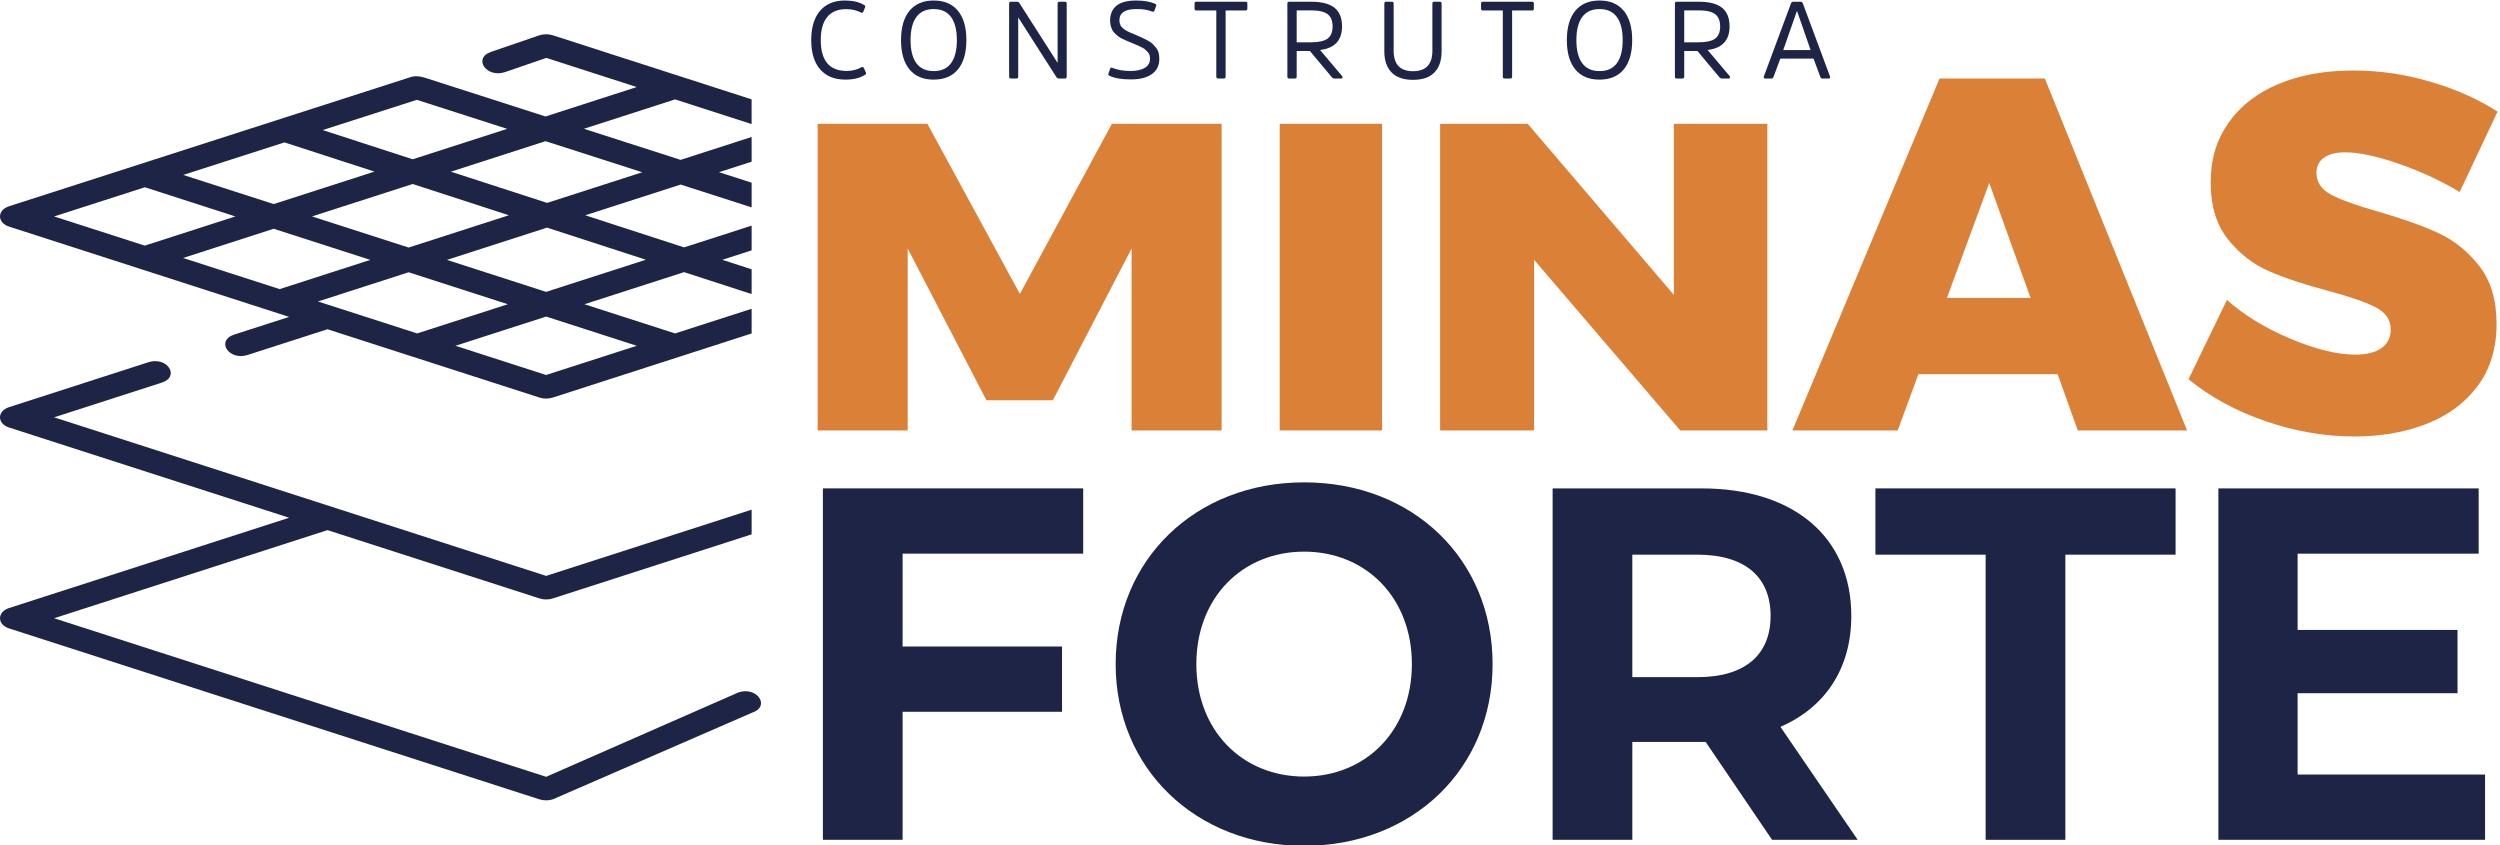 <svg xmlns="http://www.w3.org/2000/svg" viewBox="0 0 2048 692.48"><defs><style>      .cls-1 {        fill: #1d2445;      }      .cls-2 {        fill: #db8137;      }    </style></defs><g><g id="Layer_1"><polygon class="cls-2" points="669.82 101.42 759.71 101.42 835.49 240.81 910.87 101.42 1000.76 101.42 1000.76 352.62 927 352.62 927 203.55 862.5 327.89 808.08 327.89 743.58 203.55 743.58 352.62 669.82 352.62 669.82 101.42"></polygon><rect class="cls-2" x="1048.33" y="101.42" width="83.85" height="251.2"></rect><polygon class="cls-2" points="1371.21 101.42 1447.8 101.42 1447.8 352.62 1376.45 352.62 1256.73 212.86 1256.73 352.62 1179.74 352.62 1179.74 101.42 1251.49 101.42 1371.21 241.53 1371.21 101.42"></polygon><path class="cls-2" d="M1702.15,352.62l-16.53-46.06h-114.08l-16.93,46.06h-86.26l120.53-288.29h86.26l116.5,288.29h-89.49ZM1594.92,244.05h68.53l-33.86-94.18-34.67,94.18Z"></path><path class="cls-2" d="M1965.38,134.24c-18.01-6.3-32.79-9.46-44.34-9.46-7.26,0-12.97,1.44-17.14,4.32-4.17,2.88-6.25,7.06-6.25,12.54,0,7.68,4.03,13.64,12.1,17.89,8.06,4.25,20.82,8.84,38.29,13.78,19.89,5.76,36.28,11.59,49.18,17.48,12.9,5.9,24.11,14.88,33.66,26.94,9.53,12.07,14.31,27.97,14.31,47.71s-5.18,36.95-15.52,50.79c-10.35,13.85-24.33,24.2-41.92,31.05-17.6,6.85-37.28,10.28-59.05,10.28-24.19,0-48.44-4.18-72.76-12.54-24.33-8.36-45.35-19.8-63.09-34.34l31.44-64.98c14.24,12.61,31.64,23.23,52.2,31.87,20.56,8.64,38.23,12.96,53.01,12.96,9.13,0,16.25-1.78,21.36-5.35,5.1-3.56,7.66-8.64,7.66-15.22,0-7.95-4.17-14.05-12.5-18.3-8.33-4.25-21.23-8.7-38.7-13.37-19.62-5.2-35.88-10.62-48.77-16.24-12.9-5.62-24.06-14.32-33.45-26.11-9.41-11.78-14.11-27.28-14.11-46.47s4.84-34.89,14.51-48.74c9.67-13.84,23.31-24.47,40.91-31.87,17.6-7.4,38.09-11.1,61.48-11.1,21.22,0,42.33,3.08,63.29,9.25,20.96,6.17,39.23,14.33,54.82,24.47l-31.04,65.8c-15.06-9.05-31.58-16.72-49.58-23.03"></path><g><path class="cls-1" d="M705.96,55.01c.83-.3,1.45.03,1.86.98l1.68,3.86c.06.66-.32,1.19-1.15,1.61-4.02,2.51-9.28,3.76-15.78,3.76-8.92,0-15.82-2.79-20.7-8.38-4.88-5.59-7.31-13.58-7.31-23.97s2.41-18.4,7.23-24.02c4.82-5.62,11.6-8.43,20.34-8.43,6.38,0,11.58,1.19,15.6,3.58.95.48,1.3,1.05,1.06,1.7l-1.51,3.76c-.36,1.02-1,1.29-1.95.81-3.55-1.85-7.59-2.78-12.14-2.78-6.85,0-12.04,2.15-15.55,6.45-3.52,4.3-5.27,10.6-5.27,18.91,0,16.85,7.09,25.27,21.27,25.27,4.43,0,8.54-1.05,12.32-3.14Z"></path><path class="cls-1" d="M784.75,8.85c4.61,5.62,6.91,13.62,6.91,24.02s-2.31,18.39-6.91,23.97c-4.61,5.59-11.26,8.38-19.94,8.38s-15.16-2.79-19.77-8.38c-4.61-5.59-6.92-13.58-6.92-23.97s2.31-18.4,6.92-24.02c4.61-5.62,11.23-8.43,19.85-8.43s15.24,2.81,19.85,8.43ZM779.12,51.74c3.16-4.33,4.74-10.62,4.74-18.86s-1.58-14.55-4.74-18.91c-3.16-4.36-7.9-6.54-14.22-6.54s-11.07,2.18-14.23,6.54c-3.16,4.36-4.74,10.67-4.74,18.91s1.58,14.53,4.74,18.86c3.16,4.33,7.9,6.5,14.23,6.5s11.06-2.17,14.22-6.5Z"></path><path class="cls-1" d="M873.83,62.81c0,1.02-.5,1.52-1.51,1.52h-4.87c-.83,0-1.51-.39-2.04-1.16l-31.29-48.94v48.57c0,1.02-.47,1.52-1.42,1.52h-4.52c-1,0-1.51-.51-1.51-1.52V2.85c0-.96.5-1.43,1.51-1.43h4.79c.95,0,1.65.36,2.13,1.08l31.29,49.02V2.85c0-.96.47-1.43,1.42-1.43h4.52c1,0,1.51.45,1.51,1.34v60.05Z"></path><path class="cls-1" d="M943.53,60.75c-4.11,2.87-9.76,4.3-16.97,4.3-7.62,0-13.44-.96-17.46-2.87-.94-.42-1.33-.98-1.15-1.7l1.42-4.03c.24-1.01.83-1.31,1.77-.9,4.25,1.73,9.31,2.6,15.16,2.6,4.9,0,8.76-.87,11.57-2.6,2.81-1.73,4.21-4.21,4.21-7.44,0-1.14-.15-2.18-.44-3.14-.29-.96-.89-1.87-1.77-2.73-.89-.87-1.63-1.56-2.22-2.06s-1.7-1.13-3.32-1.88c-1.62-.75-2.73-1.25-3.32-1.52s-1.92-.82-3.99-1.66c-1.71-.72-3.03-1.27-3.94-1.66-.92-.39-2.11-.94-3.59-1.66-1.48-.72-2.6-1.38-3.37-1.97-.77-.6-1.65-1.38-2.66-2.33s-1.76-1.93-2.26-2.91c-.5-.99-.93-2.15-1.28-3.5-.36-1.34-.53-2.79-.53-4.35,0-5.2,1.76-9.22,5.27-12.06,3.52-2.84,8.88-4.26,16.09-4.26,6.14,0,11.26.87,15.33,2.6.95.36,1.3.93,1.07,1.7l-1.42,3.94c-.29.9-.92,1.17-1.86.81-3.43-1.38-7.62-2.06-12.59-2.06s-8.58.78-10.86,2.33c-2.28,1.56-3.41,3.88-3.41,6.99,0,.84.12,1.64.35,2.42.24.78.49,1.43.75,1.97.27.54.73,1.09,1.38,1.66.65.57,1.2,1.03,1.64,1.39.44.36,1.17.79,2.17,1.3s1.76.87,2.26,1.08c.5.21,1.4.58,2.7,1.12,1.3.54,2.19.93,2.66,1.16,2.3,1.01,3.9,1.72,4.79,2.11.89.39,2.29,1.09,4.21,2.11,1.92,1.02,3.3,1.93,4.12,2.73s1.77,1.85,2.84,3.14c1.06,1.29,1.8,2.69,2.21,4.21.41,1.52.62,3.24.62,5.15,0,5.44-2.05,9.59-6.16,12.46Z"></path><path class="cls-1" d="M978.58,2.85c0-.96.47-1.43,1.42-1.43h40.33c1,0,1.51.48,1.51,1.43v4.21c0,1.02-.5,1.52-1.51,1.52h-16.31v54.22c0,1.02-.5,1.52-1.51,1.52h-4.61c-1,0-1.5-.51-1.5-1.52V8.58h-16.31c-1,0-1.51-.51-1.51-1.52V2.85Z"></path><path class="cls-1" d="M1074.22,1.42c8.63,0,14.98,1.66,19.05,4.97s6.12,8.41,6.12,15.28c0,11.41-6,17.83-17.99,19.27l18.08,21.42c.36.48.46.93.31,1.34s-.55.63-1.2.63h-5.41c-.83,0-1.57-.39-2.21-1.16l-17.91-21.42h-10.81v21.06c0,1.02-.5,1.52-1.51,1.52h-4.61c-1,0-1.51-.51-1.51-1.52V2.85c0-.96.5-1.43,1.51-1.43h18.08ZM1073.86,34.66c6.5,0,11.09-1.03,13.78-3.09,2.69-2.06,4.03-5.36,4.03-9.9s-1.37-8.02-4.12-10.08c-2.75-2.06-7.25-3.09-13.52-3.09h-11.79v26.17h11.61Z"></path><path class="cls-1" d="M1139.94,59.31c-3.93-4.06-5.89-9.8-5.89-17.21V2.85c0-.96.5-1.43,1.51-1.43h4.61c1,0,1.5.48,1.5,1.43v38.72c0,11.17,5.29,16.76,15.87,16.76s15.87-5.59,15.87-16.76V2.85c0-.96.47-1.43,1.42-1.43h4.7c.94,0,1.42.48,1.42,1.43v39.26c0,7.41-1.95,13.14-5.85,17.21-3.9,4.06-9.75,6.09-17.55,6.09s-13.66-2.03-17.59-6.09Z"></path><path class="cls-1" d="M1213.28,2.85c0-.96.47-1.43,1.42-1.43h40.33c1,0,1.51.48,1.51,1.43v4.21c0,1.02-.5,1.52-1.51,1.52h-16.31v54.22c0,1.02-.5,1.52-1.51,1.52h-4.61c-1,0-1.5-.51-1.5-1.52V8.58h-16.31c-1,0-1.51-.51-1.51-1.52V2.85Z"></path><path class="cls-1" d="M1330.18,8.85c4.61,5.62,6.91,13.62,6.91,24.02s-2.31,18.39-6.91,23.97c-4.61,5.59-11.26,8.38-19.94,8.38s-15.16-2.79-19.77-8.38c-4.61-5.59-6.91-13.58-6.91-23.97s2.3-18.4,6.91-24.02c4.61-5.62,11.23-8.43,19.85-8.43s15.24,2.81,19.85,8.43ZM1324.56,51.74c3.16-4.33,4.74-10.62,4.74-18.86s-1.58-14.55-4.74-18.91c-3.16-4.36-7.9-6.54-14.22-6.54s-11.07,2.18-14.23,6.54c-3.16,4.36-4.74,10.67-4.74,18.91s1.58,14.53,4.74,18.86c3.16,4.33,7.9,6.5,14.23,6.5s11.06-2.17,14.22-6.5Z"></path><path class="cls-1" d="M1391.69,1.42c8.63,0,14.98,1.66,19.05,4.97,4.08,3.32,6.12,8.41,6.12,15.28,0,11.41-6,17.83-17.99,19.27l18.08,21.42c.36.48.46.93.31,1.34s-.55.63-1.2.63h-5.41c-.83,0-1.57-.39-2.21-1.16l-17.91-21.42h-10.81v21.06c0,1.02-.5,1.52-1.51,1.52h-4.61c-1,0-1.51-.51-1.51-1.52V2.85c0-.96.5-1.43,1.51-1.43h18.08ZM1391.34,34.66c6.5,0,11.09-1.03,13.78-3.09,2.69-2.06,4.03-5.36,4.03-9.9s-1.37-8.02-4.12-10.08c-2.75-2.06-7.25-3.09-13.52-3.09h-11.79v26.17h11.61Z"></path><path class="cls-1" d="M1475,1.42c.95,0,1.6.51,1.95,1.52l22.25,59.87c.12.42.07.78-.13,1.08-.21.3-.55.45-1.02.45h-5.14c-.77,0-1.33-.45-1.68-1.34l-5.58-14.97h-27.21l-5.58,14.97c-.36.9-.89,1.34-1.6,1.34h-5.23c-.47,0-.81-.15-1.02-.45-.21-.3-.25-.66-.13-1.08l22.25-59.87c.35-1.01,1-1.52,1.95-1.52h5.94ZM1483.25,41.03l-11.08-31.91h-.18l-11.17,31.91h22.42Z"></path></g><path class="cls-1" d="M615.72,101.66v-20.26l-162.87-52.5c-3.59-1.13-7.7-1.1-11.22.1l-39.35,13.48c-15.17,5.21-3.75,21.75,11.52,16.54l33.74-11.59,74.08,23.88-74.74,24.11-96.33-30.95c-4.81-1.56-9.16-2.92-14.41-1.23L7.48,168.94c-9.96,3.19-9.96,13.51-.03,16.7l229.41,73.95-44.96,14.48c-15.34,4.95-4.48,21.68,10.96,16.7l64.68-20.82.67-.26,173.69,55.98c3.45,1.13,7.51,1.13,10.96,0l162.87-52.5v-20.22l-62.72,20.19-74.25-23.91,81.62-26.3,55.35,17.96v-20.26l-24.04-7.8,24.04-7.74v-20.26l-55.32,17.83-80.95-26.3,78.13-25.17,58.14,18.69v-20.22l-26.73-8.6,26.73-8.6v-20.25l-58.17,18.76-79.23-25.47,74.68-24.07,62.72,20.22ZM341.45,81.78l74.01,23.77-77.4,24.94-73.71-23.94,77.1-24.77ZM416.86,176.34l-82.12,26.46-79.13-25.5,82.42-26.57,78.83,25.6ZM233.01,116.64l73.75,23.94-82.55,26.6-74.11-23.87,82.91-26.66ZM44.34,177.31l74.34-23.91,74.15,23.91-74.25,23.91-74.25-23.91ZM229.09,236.84l-79.13-25.5,74.25-23.94,79.13,25.5-74.25,23.94ZM260.5,246.97l74.25-23.94,81.25,26.2-74.28,23.91-81.22-26.17ZM521.62,283.26l-74.25,23.94-74.25-23.94,74.25-23.94,74.25,23.94ZM529.09,212.77l-81.72,26.33-81.25-26.2,82.02-26.43,80.95,26.3ZM526.14,141.11l-77.96,25.1-78.83-25.57,77.53-25,79.26,25.47ZM441.9,490.23c3.45,1.13,7.51,1.13,10.96,0l162.87-52.5v-20.22l-168.35,54.26L44.34,341.87l88.16-28.42c15.34-4.95,4.48-21.68-10.96-16.7L7.45,333.53c-9.93,3.19-9.93,13.48,0,16.7l229.41,73.91L7.45,498.1c-9.93,3.19-9.93,13.52,0,16.7l434.45,140.02c3.45,1.1,7.51,1.1,10.96,0l163.16-70.96c15.34-4.95,4.48-21.68-10.96-16.7l-157.68,69.2L44.34,506.46l223.93-72.19,173.63,55.95Z"></path><g><path class="cls-1" d="M739.41,453.55v76.08h130.6v53.46h-130.6v104.87h-65.3v-287.88h213.24v53.47h-147.94Z"></path><path class="cls-1" d="M913.95,544.03c0-85.54,65.3-148.88,154.39-148.88s154.39,62.92,154.39,148.88-65.7,148.88-154.39,148.88-154.39-63.33-154.39-148.88ZM1156.61,544.03c0-54.7-37.89-92.12-88.28-92.12s-88.28,37.43-88.28,92.12,37.89,92.12,88.28,92.12,88.28-37.43,88.28-92.12Z"></path><path class="cls-1" d="M1451.68,687.97l-54.42-80.2h-60.06v80.2h-65.3v-287.88h122.14c75.38,0,122.54,39.89,122.54,104.46,0,43.18-21.37,74.85-58.05,90.89l63.29,92.54h-70.14ZM1390.41,454.38h-53.21v100.35h53.21c39.91,0,60.06-18.92,60.06-50.18s-20.15-50.17-60.06-50.17Z"></path><path class="cls-1" d="M1626.63,454.38h-90.29v-54.29h245.89v54.29h-90.29v233.6h-65.3v-233.6Z"></path><path class="cls-1" d="M2035.77,634.51v53.46h-218.48v-287.88h213.24v53.47h-148.34v62.51h131.01v51.82h-131.01v66.63h153.58Z"></path></g></g></g></svg>